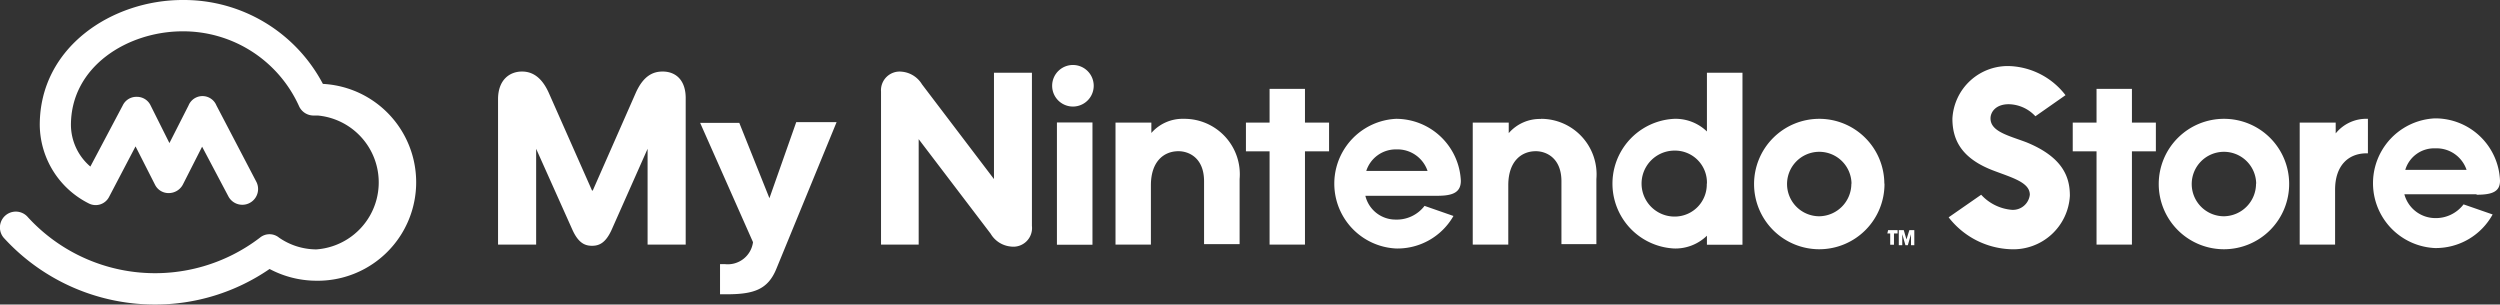 <svg xmlns="http://www.w3.org/2000/svg" width="166" height="20.22" viewBox="0 0 166 20.22"><rect x="0" y="0" width="166" height="20.22" fill="#333333" stroke="none"/><defs><style>.cls-1{fill:#fff;}</style></defs><g id="レイヤー_2" data-name="レイヤー 2"><g id="MyNintendoStore_RGB"><path class="cls-1" d="M137.44,13a3.76,3.76,0,0,1-3.91,3.55,5.46,5.46,0,0,1-4.14-2.12l2.16-1.5a3.11,3.11,0,0,0,2,1,1.13,1.13,0,0,0,1.23-1c0-.81-1.14-1.12-2.38-1.59-2.11-.79-2.76-2-2.76-3.46a3.68,3.68,0,0,1,3.85-3.49,4.92,4.92,0,0,1,3.66,1.93l-2,1.4a2.47,2.47,0,0,0-1.77-.8c-.86,0-1.21.52-1.21.94,0,.88,1.2,1.14,2.39,1.59C137,10.45,137.44,11.78,137.44,13Zm27-.1h-4.79a2.13,2.13,0,0,0,2,1.58,2.31,2.31,0,0,0,1.93-.91l1.93.67a4.3,4.3,0,0,1-3.84,2.23,4.31,4.31,0,0,1,0-8.61A4.3,4.3,0,0,1,166,12C166,12.73,165.48,12.93,164.45,12.93Zm-.66-1.62a2.1,2.1,0,0,0-2.07-1.43,2,2,0,0,0-2,1.43ZM141.56,5.9h-2.35V8.14h-1.58v1.91h1.58v6.19h2.35V10.05h1.59V8.14h-1.59ZM152,12.19a4.33,4.33,0,1,1-4.32-4.3A4.32,4.32,0,0,1,152,12.19Zm-2.19,0a2.14,2.14,0,1,0-2.14,2.17A2.16,2.16,0,0,0,149.8,12.2Zm5.28-3.33h0V8.14H152.7v8.1h2.35V12.59c0-1.54.83-2.41,2.1-2.41h.08V7.89A2.61,2.61,0,0,0,155.08,8.87ZM66,11.89,61.22,5.6a1.75,1.75,0,0,0-1.34-.84A1.24,1.24,0,0,0,58.5,6.08V16.24H61v-7l4.78,6.28a1.74,1.74,0,0,0,1.34.85A1.24,1.24,0,0,0,68.52,15V4.83H66Zm5.36-7.57a1.38,1.38,0,1,0,0,2.75,1.38,1.38,0,0,0,0-2.75ZM78.6,7.89a2.75,2.75,0,0,0-2.15.94h0V8.14H74.07v8.1h2.35V12.3c0-1.58.86-2.26,1.83-2.26.68,0,1.7.43,1.7,2v4.17h2.36V11.89A3.68,3.68,0,0,0,78.6,7.89Zm-8.42,8.36h2.36V8.13H70.18ZM21.44,5.57A10.43,10.43,0,0,0,12.13,0C7.46,0,2.64,3.11,2.64,8.3A5.89,5.89,0,0,0,5.9,13.51a1,1,0,0,0,1.35-.45L9,9.72l1.29,2.54a1,1,0,0,0,.92.56,1.06,1.06,0,0,0,.93-.56l1.28-2.52,1.75,3.31a1,1,0,0,0,1.84-1L14.37,7a1,1,0,0,0-1.85,0L11.25,9.5,10,7a1,1,0,0,0-.91-.57A1,1,0,0,0,8.15,7L6,11.06A3.66,3.66,0,0,1,4.71,8.3c0-3.89,3.77-6.22,7.42-6.22a8.44,8.44,0,0,1,7.74,5,1.06,1.06,0,0,0,1,.59h.23A4.46,4.46,0,0,1,21,16.56a4.38,4.38,0,0,1-2.47-.78,1,1,0,0,0-1.27,0,11.45,11.45,0,0,1-15.4-1.35A1,1,0,0,0,.24,15.78a13.57,13.57,0,0,0,10,4.44,13.4,13.4,0,0,0,7.66-2.36,6.65,6.65,0,0,0,3.06.78,6.54,6.54,0,0,0,.47-13.07Zm29.65,7.59-2-5H46.49L50,16.08a1.69,1.69,0,0,1-1.85,1.46h-.34v2h.45c1.8,0,2.73-.32,3.29-1.69l4-9.74H52.87Zm74.23,2.34h.19v.75h.25V15.5H126v-.22h-.63ZM44,4.75c-.6,0-1.27.24-1.8,1.45l-2.84,6.45h-.05S36.81,7,36.45,6.19c-.53-1.2-1.23-1.44-1.79-1.44-.82,0-1.59.55-1.59,1.84v9.65H35.6V9.88h0L38,15.24c.41.92.86,1.08,1.31,1.08s.9-.16,1.31-1.08S43,9.88,43,9.88H43v6.36h2.53V6.6C45.56,5.31,44.86,4.75,44,4.75Zm69.34.08h2.36V16.25h-2.36v-.6h0a3,3,0,0,1-2.17.85,4.31,4.31,0,0,1,0-8.61,3,3,0,0,1,2.17.84h0Zm0,7.36A2.12,2.12,0,0,0,111.19,10a2.19,2.19,0,0,0,0,4.38A2.13,2.13,0,0,0,113.33,12.19Zm13.25,3.71-.18-.62h-.33v1h.23v-.73l.21.73h.16l.21-.73v.73h.22v-1h-.33Zm-1.46-3.71a4.33,4.33,0,1,1-4.32-4.3A4.32,4.32,0,0,1,125.12,12.19Zm-2.19,0a2.14,2.14,0,1,0-2.14,2.17A2.16,2.16,0,0,0,122.93,12.2ZM86.65,5.9H84.3V8.14H82.73v1.91H84.3v6.19h2.35V10.05h1.6V8.14h-1.6Zm15.68,2a2.73,2.73,0,0,0-2.15.94h0V8.14H97.79v8.1h2.36V12.3c0-1.58.86-2.26,1.83-2.26.67,0,1.7.43,1.7,2v4.17H106V11.89A3.69,3.69,0,0,0,102.33,7.89ZM97,12c0,.77-.52,1-1.55,1H90.66a2.06,2.06,0,0,0,2,1.58,2.32,2.32,0,0,0,1.93-.91l1.92.67A4.28,4.28,0,0,1,92.7,16.5a4.31,4.31,0,0,1,0-8.61A4.31,4.31,0,0,1,97,12Zm-2.21-.65a2.11,2.11,0,0,0-2.07-1.43,2.06,2.06,0,0,0-2,1.43Z"/></g></g></svg>